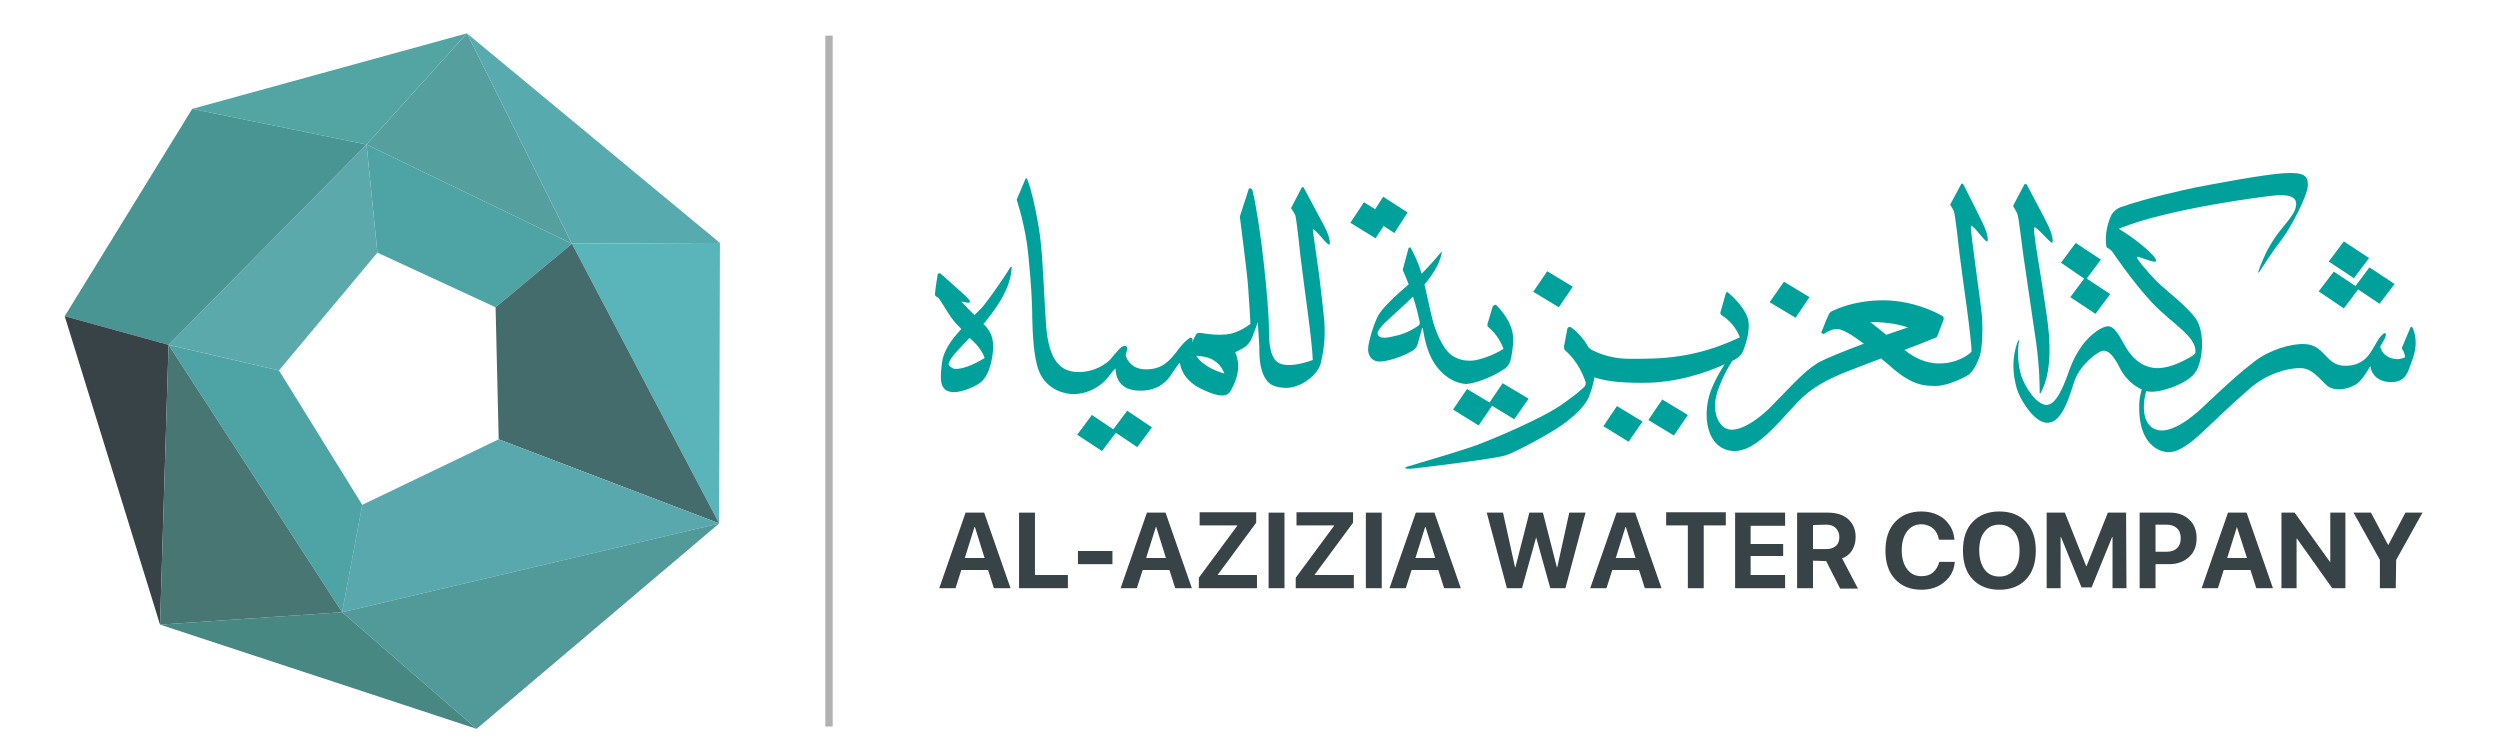 <?xml version="1.0" encoding="UTF-8"?> <!-- Generator: Adobe Illustrator 23.0.6, SVG Export Plug-In . SVG Version: 6.00 Build 0) --> <svg xmlns="http://www.w3.org/2000/svg" xmlns:xlink="http://www.w3.org/1999/xlink" version="1.1" id="Layer_1" x="0px" y="0px" viewBox="0 0 645.2 192.7" style="enable-background:new 0 0 645.2 192.7;" xml:space="preserve"> <style type="text/css"> .st0{fill:#B1B1B1;} .st1{fill:#384347;} .st2{fill:#00A19B;} .st3{fill:#57ABAF;} .st4{fill:#559F9F;} .st5{fill:#52A5A2;} .st6{fill:#4EA4A4;} .st7{fill:#59B5B9;} .st8{fill:#456C6D;} .st9{fill:#D0D5E2;} .st10{fill:#529999;} .st11{fill:#478882;} .st12{fill:#5CA9AB;} .st13{fill:#489593;} .st14{fill:#59A8AD;} .st15{fill:#477673;} </style> <rect x="213" y="9.2" class="st0" width="1.9" height="178.3"></rect> <g> <g> <path class="st1" d="M256.5,151.8l-1.5-4.7h-6.9l-1.5,4.7h-4.2l6.8-19.5h4.8l6.8,19.5H256.5z M251.5,136l-2.5,8h5.1l-2.5-8H251.5z "></path> <path class="st1" d="M275.6,148.4v3.4H263v-19.5h4.1v16.1H275.6L275.6,148.4z"></path> <path class="st1" d="M287.1,145.6h-8.9v-3.4h8.9V145.6z"></path> <path class="st1" d="M303.3,151.8l-1.5-4.7h-6.9l-1.5,4.7h-4.2l6.8-19.5h4.8l6.8,19.5H303.3z M298.3,136l-2.5,8h5.1l-2.5-8H298.3z "></path> <path class="st1" d="M309.4,151.8v-2.7l9.9-13.4v-0.1h-9.7v-3.4h14.6v2.7l-9.9,13.4v0.1h10.1v3.4H309.4L309.4,151.8z"></path> <path class="st1" d="M331.5,151.8h-4.1v-19.5h4.1V151.8z"></path> <path class="st1" d="M334.4,151.8v-2.7l9.9-13.4v-0.1h-9.7v-3.4h14.6v2.7l-9.9,13.4v0.1h10.1v3.4H334.4L334.4,151.8z"></path> <path class="st1" d="M356.6,151.8h-4.1v-19.5h4.1V151.8z"></path> <path class="st1" d="M372.7,151.8l-1.5-4.7h-6.9l-1.5,4.7h-4.2l6.8-19.5h4.8l6.8,19.5H372.7z M367.8,136l-2.5,8h5.1l-2.5-8H367.8z "></path> <path class="st1" d="M396.5,138.5l-3.7,13.3h-3.9l-5.2-19.5h4.2l3.1,14.1h0.1l3.6-14.1h3.5l3.6,14.1h0.1l3.1-14.1h4.2l-5.2,19.5 h-3.9l-3.7-13.3H396.5z"></path> <path class="st1" d="M424.5,151.8l-1.5-4.7h-6.9l-1.5,4.7h-4.2l6.8-19.5h4.8l6.8,19.5H424.5z M419.5,136l-2.5,8h5.1l-2.5-8H419.5z "></path> <path class="st1" d="M439.7,151.8h-4.1v-16.2H430v-3.4h15.4v3.4h-5.7L439.7,151.8L439.7,151.8z"></path> <path class="st1" d="M460.7,148.4v3.4h-12.9v-19.5h12.9v3.4h-8.9v4.7h8.4v3.1h-8.4v4.9L460.7,148.4L460.7,148.4z"></path> <path class="st1" d="M467.9,144.7v7.1h-4.1v-19.5h8c2.2,0,4,0.6,5.2,1.7s1.9,2.6,1.9,4.6c0,1.3-0.3,2.4-0.9,3.4s-1.5,1.7-2.6,2.1 l4.1,7.8h-4.6l-3.6-7.1L467.9,144.7L467.9,144.7z M467.9,135.5v6.2h3.5c1,0,1.8-0.3,2.4-0.8s0.9-1.3,0.9-2.3 c0-0.9-0.3-1.7-0.9-2.3s-1.4-0.9-2.4-0.9L467.9,135.5L467.9,135.5z"></path> <path class="st1" d="M495.9,152.2c-2.9,0-5.1-0.9-6.8-2.7s-2.5-4.3-2.5-7.4c0-3.1,0.8-5.6,2.5-7.4c1.7-1.8,3.9-2.7,6.8-2.7 c1.5,0,3,0.3,4.2,0.9c1.3,0.6,2.3,1.5,3,2.6c0.8,1.1,1.2,2.4,1.3,3.8h-4c-0.2-1.2-0.7-2.2-1.5-2.9s-1.9-1.1-3-1.1 c-1.5,0-2.8,0.6-3.7,1.8c-0.9,1.2-1.4,2.8-1.4,4.9c0,2.1,0.5,3.7,1.4,4.9s2.1,1.8,3.7,1.8c1.2,0,2.2-0.3,3-1s1.3-1.6,1.6-2.7h4 c-0.2,2.2-1.1,3.9-2.7,5.2C500.3,151.5,498.3,152.2,495.9,152.2z"></path> <path class="st1" d="M509.1,134.7c1.7-1.8,4-2.7,6.9-2.7s5.2,0.9,6.9,2.7s2.5,4.3,2.5,7.4c0,3.1-0.8,5.6-2.5,7.4 c-1.7,1.8-4,2.7-6.9,2.7s-5.2-0.9-6.9-2.7s-2.5-4.3-2.5-7.4C506.6,138.9,507.4,136.5,509.1,134.7z M519.8,137.2 c-1-1.2-2.2-1.8-3.8-1.8s-2.9,0.6-3.8,1.8c-1,1.2-1.4,2.8-1.4,4.9c0,2,0.5,3.7,1.4,4.9c0.9,1.2,2.2,1.8,3.8,1.8s2.9-0.6,3.8-1.8 c1-1.2,1.4-2.8,1.4-4.9S520.8,138.4,519.8,137.2z"></path> <path class="st1" d="M548.8,151.8h-3.6v-13.2h-0.1l-5.3,13h-2.6l-5.3-13h-0.1v13.2h-3.6v-19.5h4.7l5.5,13.8h0.1l5.5-13.8h4.7 L548.8,151.8L548.8,151.8z"></path> <path class="st1" d="M552.2,132.3h7.9c2,0,3.6,0.6,4.9,1.8c1.3,1.2,1.9,2.8,1.9,4.8s-0.6,3.6-1.9,4.8s-3,1.9-5,1.9h-3.7v6.2h-4.1 L552.2,132.3L552.2,132.3z M556.3,135.5v6.9h2.8c1.2,0,2.1-0.3,2.7-0.9c0.7-0.6,1-1.5,1-2.6s-0.3-2-1-2.6s-1.5-0.9-2.7-0.9h-2.8 V135.5z"></path> <path class="st1" d="M582.3,151.8l-1.5-4.7h-6.9l-1.5,4.7h-4.2l6.8-19.5h4.8l6.8,19.5H582.3z M577.3,136l-2.5,8h5.1L577.3,136 L577.3,136z"></path> <path class="st1" d="M592.7,151.8h-3.9v-19.5h3.4l9.1,12.7h0.1v-12.7h3.9v19.5h-3.4l-9.1-12.8h-0.1V151.8L592.7,151.8z"></path> <path class="st1" d="M618.3,151.8h-4.1v-7.3l-6.8-12.2h4.5l4.4,8.3h0.1l4.4-8.3h4.4l-6.8,12.2L618.3,151.8L618.3,151.8z"></path> </g> <g> <path class="st2" d="M555.1,95.3c-1.7,2.8-2.9,6.1-3,8.8c-0.4,9.3,4,12.4,7.4,12.6s7.9-4.2,10-6.2s6.9-6.6,11.2-10.3 c4.3-3.7,9.6-5.3,13.2-5.2c3.6,0.2,5.6,4.2,7.4,5c2.5,1.2,5.7-0.1,6.9-0.9s2.6-3.1,3-3.7c0.3-0.7,0.6-0.9,0.6-0.9 c-0.1,0.6,0.7,3.9,4.9,4.1s4.7-2.4,6-6.1c1.4-3.8,0.5-6.8-0.1-8c-0.1-0.2-0.4-0.2-0.5,0l-2.2,5.2c0,0.1,0,0.2,0,0.3 c0.8,1.2,0.8,2.2,0.8,2.2s-1,0.5-2,0.5c-4-0.2-4.4-3.3-4.4-3.3c1.8-2.8,1.5-3.3,1.3-3.4s-0.4,0-1.1,0.7s-1.1,1.7-2.6,4.1 s-3.7,3.7-6.9,3.6c-4.9-0.2-4.9-5.3-10.1-5.6c-3.6-0.2-9.2,1.5-13.1,4.5s-7.5,6.3-13.1,11.6c-5.6,5.3-9.2,6.3-11,6.2 c-1.8-0.1-4.6-1.2-4.4-6.7c0.1-3.2,1.7-6.6,3-8.7L555.1,95.3z"></path> <path class="st2" d="M546.9,59.1V59c12.6-5.2,38.2-8.4,39.7-8.5c1.6-0.2,6.1-0.6,6,2.2s-3.2,5.1-6,9.4c-2,3.1-3.3,6.5-3.8,8.1 c0,0.1,0.2,0.2,0.2,0.1c1-1.5,3.2-5,6-8.7c2.2-2.8,6.5-11.1,6.6-13.6c0.1-2.6-0.8-3.6-6.1-3.3s-19.4,3-23,3.7 c-3.3,0.7-12.4,2.7-19.3,5.1c-1,0.4-1.8,1.1-2.3,2c-0.8,1.7-1.8,4.8-1.3,8.1c0,0.1,0.1,0.3,0.2,0.3c0.3,0.2,0.9,0.5,1.3,1 c0.5,0.7,5.2,7.7,10.2,13.1s11.5,8.7,11.3,12.8c0,0.7-0.6,1-2.9,2.2c-2.3,1.2-5,2.1-7.2,2s-5.5-1.1-8.1-5.8 c-1.9-3.4-2.8-4.9-4.3-5s-7,2.8-10,11.2c-1.4,4-3.4,9.2-6,9.1s-5.5-4.7-6.4-7.4c-0.8-2.5-1.2-6.1-0.6-9.2c0-0.1-0.2-0.2-0.2-0.1 c-0.8,1.8-2.2,6.3-0.4,12.5c0.6,2.3,4.3,8.7,7.7,8.8c4.2,0.2,6-7.5,7.3-11.1c1.5-4,6.1-7.6,7.5-7.5c1.2,0.1,2.4,1.1,4.1,4.5 c1.7,3.4,5.2,6,7.9,6.1s8.2-1.6,10.9-4.2c2.7-2.5,3.4-11.1,0.7-14.8c-2.8-3.7-7.9-7.3-10.3-9.8c-2.5-2.6-5-5.6-4.8-6 c0.2-0.3,4,1.5,4.8,1.2C557.4,67.2,553,62.8,546.9,59.1"></path> <polygon class="st2" points="614.1,78.4 607.7,74.1 611.5,69 618,73.3 "></polygon> <polygon class="st2" points="607.5,71.8 601,67.5 604.9,62.3 611.4,66.6 "></polygon> <polygon class="st2" points="604.9,79.6 598.4,75.2 602.3,70.1 608.8,74.4 "></polygon> <polygon class="st2" points="538.3,72.2 531.9,67.8 535.7,62.7 542.2,67 "></polygon> <polygon class="st2" points="540.8,81 534.3,76.7 538.1,71.6 544.6,75.9 "></polygon> </g> <path class="st2" d="M364.9,120.9c4.4-0.5,21.5-2.6,23.7-3.4c2.5-0.8,11-5.3,14.8-8c3.5-2.6,5.6-4.8,6.6-6.9 c0.7-1.6,1.3-4.1,1.5-5.2c0,0,0,0,0.1,0c3.8,1.4,9.9,1.4,12.5,1.4l0,0c8.6,0,16.2-2.6,21-4.8c-1.6,2.5-3.7,6.2-4.3,9.4 c-0.9,4.4-0.1,8.6,2,10.9c1.3,1.4,2.9,2.1,4.9,2.1c4.8,0,9.8-5.6,13.9-10.1c0.9-1,1.8-1.9,2.5-2.7c3.5-3.6,7.5-5.7,12.3-7.6 c3.6-1.4,6.1-2.4,9.1-3.5c0.6,0.6,1.3,1.1,2,1.7c5.9,5.4,9.2,5.4,12.1,5.4c3.1,0,7.4-2.2,8.3-2.8c0.9-0.6,1.8-1.7,2.9-4.5 c0.9-2.2,0.9-8.2,0.7-10.7c-0.1-1.6-1.5-11.5-1.7-13.2c-0.4-3.4-1.4-10-1.1-10.1c0.6-0.3,3.8,4.5,4.2,4c0.3-0.4,0-2.2-1.2-4.7 c-1-2.1-4-8.1-5-10c-0.1-0.3-0.5-0.3-0.6,0l-2.7,5c-0.1,0.1-0.1,0.3,0,0.4c0.2,0.3,0.7,1.1,0.9,1.7c0.3,0.9,1.2,8.8,1.4,10.7 c0.6,5.1,3.2,22.3,3.1,25.4c-0.6,0.6-3.5,3-8.3,3c-3.9,0-6.9-1.8-9-3.5c2.7-1,5.5-2.1,6.4-2.5c0.8-0.3,1.3-0.5,1.5-0.6 c0.3-0.1,0.5-0.3,0.6-0.5l1.6-4.2c0.1-0.4,0-0.8-0.4-1c-0.7-0.4-6.8-3.9-15-4h-0.1c-7.2,0-11.8,2.1-13.3,2.8 c-0.4,0.2-0.7,0.5-0.8,0.8c-0.8,1.6-1.5,3.7-1.9,4.5c-0.1,0.2,0,0.4,0.2,0.5s0.4,0.1,0.6,0c1-0.8,2.4-1.2,3.1-1.2 c1.4,0,3.7,1.3,7,3.8c-5.1,1.9-9.7,3.8-11.4,4.7c-2.9,1.6-5.8,4.6-8.9,7.8c-1.4,1.4-2.8,2.9-4.2,4.3c-5.2,4.9-8.4,5.4-9.5,5.4 s-2-0.4-2.7-1.2c-1.3-1.3-1.9-3.7-1.6-6.2c0.3-3.1,2.9-8.2,4.4-10.4c0.1,0,0.9-0.4,0.9-0.5c0.9-0.4,1.5-1.2,1.9-2.1 c0.7-1.8,1.8-5.3,1.3-7.8c-0.6-2.9-3.7-5.9-5.2-7.2c-0.2-0.2-0.5-0.1-0.6,0.2l-1.4,4.9c-0.1,0.3,0.1,0.7,0.4,0.8 c3.1,2,4.2,4.6,4.6,5.6c0,0.1,0,0.1-0.1,0.1c-11.5,5.5-20.7,5.5-27.5,5.5h-0.7c-5.8,0-9.4-2-10.4-2.6c-0.1-0.1-0.2-0.2-0.3-0.3 c-1.4-2.6-3.6-4.6-4.5-5.2c-0.2-0.1-0.4-0.2-0.6-0.1s-0.3,0.2-0.4,0.4l-0.9,4.8c0,0.3,0.1,0.6,0.3,0.8c3.3,2.8,4.8,6.7,5.3,8.2 c0.1,0.4,0,0.9-0.3,1.2c-0.8,0.8-2.3,2.1-5.4,4.3c-5.2,3.8-18.2,9.2-22.2,10.7c-3.5,1.3-12.3,3.9-17.7,5.5 C362.3,120.6,362,121.2,364.9,120.9z M486.8,86.4c-1.5-1.2-3.2-2.6-4.1-3.3c0,0,0,0,0.1,0c4.9,0,8.2,0.9,9.6,1.4 C490.7,85.1,488.8,85.7,486.8,86.4z"></path> <path class="st2" d="M264.6,46.3l-2.2,5.2v0.1c0,0.1,2.3,6.7,3,14.3c0.8,8.3,0.9,11.4,1,14.9v1.1c0.1,4,0.3,10.1,1.7,13.8 c2.1,5.3,7.3,6,8.8,6c2.8,0.1,6.6-1.2,9.2-4.5c0.1-0.1,0.2-0.3,0.3-0.4c0.4-0.5,0.8-1.1,1.5-1.7c0.1,3.5,2.1,5.6,5.9,5.7 c3.8,0.2,6.7-1.3,8.6-4.3l0.1-0.2c0.1-0.1,0.1-0.2,0.3-0.4c0.4-0.6,1.1-1.7,1.7-2.3c0.2,1.4,1,4.5,5.4,6.7c3.1,1.5,5.2,2.1,6.5,1.6 c0.6-0.2,1.1-0.7,1.4-1.4c0.1-0.2,0.2-0.4,0.3-0.6c0.8-1.6,2.4-5,0.7-9c0.6-0.3,2.3-1.1,2.9-1.7c1.1-1,1.5-2.1,2.1-3.8 c0.3-0.8,0.6-1.6,0.8-2.3c0.1,1.7,0.3,4.5,0.4,6.3v0.5c0,2.3,0.1,6.7,2.5,8.9c1,0.9,2.4,1.2,4,1.3c4.2,0.2,8.7-3.4,9.4-6.5 c0.5-2.3,1.2-5.5,0.9-10.4c-0.1-1.6-1.3-12.2-1.6-13.9c-0.5-3.3-1.4-10.1-1.4-10.1c0.6-0.3,4,4.5,4.3,3.9c0.3-0.4,0-2.2-1.3-4.7 c-1.1-2.1-4.3-8-5.3-9.9c-0.1-0.3-0.5-0.3-0.6,0l-2.6,5c-0.1,0.1-0.1,0.3,0,0.4c0.2,0.3,0.7,1,1,1.7c0.3,0.9,1.2,9.3,1.4,11.2 c1.1,9,2.9,20.8,3.1,26.1c-0.8,0.3-3.9,1.4-6.4,1.3c-2.6-0.1-4.9-0.9-4.9-8.7c0-7.2-2.2-28.1-4.3-36.5c-0.1-0.2-0.3-0.4-0.5-0.4 c-0.3,0-0.5,0.1-0.5,0.4l-2.1,6.5c-0.1,0.2-0.1,0.4-0.1,0.6c0.2,1.7,1.9,14.7,2.1,17.8c0.2,2.9,0.6,8.7,0.6,9.7 c-0.6,0.4-3.1,2.4-6.2,2.7c-2.4,0.2-4,0-5.4-0.2c-0.6-0.1-1.1-0.2-1.6-0.2c-0.4,0-0.7,0.2-0.8,0.4c-0.2,0.4-0.7,1.2-1,2.1 c0-0.3,0-0.5,0.1-0.7c0-0.2-0.1-0.4-0.3-0.5s-0.4-0.1-0.6,0.1c-0.6,0.4-1.7,1.4-3,3.1l-0.2,0.3c-1.8,2.3-3.8,4.8-8.3,4.6h-0.1 c-3.8-0.2-4.7-3.2-4.8-3.7c0.1-0.2,0.3-1,0.4-1.4c0.1-0.3,0-0.6-0.2-0.8c-0.1-0.1-0.5-0.3-1,0c-0.5,0.2-1.5,1.4-2.7,2.8 c-0.2,0.3-0.4,0.5-0.5,0.6c-0.8,0.9-4,3.4-8.6,3.2c-5.1-0.2-7.5-4.3-8-13.1l-0.2-3.2c-0.5-9.2-0.8-16.2-1.6-20.9 c-1-5.9-2-10-2.9-12.3C265,45.7,264.7,46.1,264.6,46.3z M316,96.4c-1.5-0.4-5.4-1.7-7.3-4.6c0.9,0.1,2.9,0.2,4.4,1.1 C315,94,315.7,95.7,316,96.4z"></path> <path class="st2" d="M250.3,78c0.2-0.4-0.7-1.3-2.2-2.6c-1.4-1.2-4.7-4.3-5.4-4.8c-0.1-0.1-0.3-0.1-0.4-0.1 c-0.1,0.1-0.3,0.2-0.3,0.3c-0.1,0.7-0.7,4.2-0.7,5.2c0,0.2,0.1,0.4,0.3,0.5s0.6,0.3,0.9,0.8c0.1,0.2,0.5,0.7,0.9,1.4 c0.9,1.4,2.1,3.4,2.9,4.3c0.4,0.5,1.1,1.2,1.8,1.9c-2.6,2.8-4.6,5.6-5,8.7c-0.4,3.2-0.5,5.5,0.5,6.6c0.5,0.6,1.2,0.9,2.2,1 c0.1,0,0.1,0,0.2,0c2.6,0.1,6.6-1.9,7.4-2.8c1.4-1.4,2.2-3.5,2.7-6.4c0.5-3.4,0.3-5.9-2.3-8.4c0.4-0.5,0.9-1,1.3-1.6 c2.3-2.9,5.8-7.8,6-13c0-0.1-0.2-0.2-0.3-0.1c-1.2,2-4.8,7.3-6.9,9.9c-0.7,0.9-1.6,1.7-2.4,2.5c-1.4-1.3-2.6-2.6-3.4-3.5 C249,78,250.1,78.3,250.3,78z M251.3,88.2c0.8,0.7,2.4,2.7,2.8,4.2c-0.8,0.5-4.7,2.9-7.6,2.8c-0.7,0-1.6-0.8-1.7-1.1 c0-0.2,0.2-1.4,2.5-3.8c0.4-0.5,0.9-0.9,1.3-1.4c0.5-0.6,1.1-1.1,1.6-1.7C250.7,87.6,251.1,88,251.3,88.2z"></path> <path class="st2" d="M519.7,52.8l2.7-5.1c0.1-0.3,0.5-0.3,0.7,0c1,2,4.3,8,5.3,10.1c1.3,2.6,1.5,4.4,1.3,4.8 c-0.3,0.6-4-4.2-4.7-3.9c-0.4,0.1,1,8.4,1.3,10.2s1.7,10.8,1.9,12.4s2.3,13.6-1.6,20.2c0,0.1-0.2,0-0.2,0c0-1.3,0-6.5-0.9-13 c-1.1-7.5-3-20.6-3.3-22.5s-1.2-10.1-1.6-10.9c-0.3-0.6-0.7-1.4-1-1.7C519.6,53.1,519.6,52.9,519.7,52.8"></path> <g> <path class="st2" d="M371.9,95.9c-1.3-1.4-3.6-3.8-4.7-11.2c0-0.1-0.2-0.1-0.2,0l-1.1,4c-0.2,0.8-0.7,1.5-1.5,1.9 c-3.1,1.8-7,2.8-8.6,2.7c-1.8-0.1-2.9-1.6-2.7-3.6s1.3-5.6,2.4-7.9c1.4-3,8-8.4,10.6-10.5c2.2-1.8,5.1-5.4,5.9-6.3 c0-0.1,0.2,0,0.1,0.1c-0.7,4.3-4.4,8.2-5.4,9.4c-1,1.2-7.2,6.9-7.9,7.5c-0.6,0.6-3.8,3.3-3.2,4.4c0.6,1.1,2.1,0.9,5.3,0.1 c2.3-0.6,4.2-1.8,5.1-2.4c0.3-0.2,0.5-0.6,0.4-1c-0.2-0.8-0.5-2.3-0.8-3.4c-1.3-4.8-3-8.8-3.5-9.8c-0.1-0.2-0.1-0.4,0-0.6l1.4-5.2 c0.1-0.3,0.5-0.3,0.6-0.1c2.4,4.5,3,6.7,5,16c0.6,2.7,1.5,6.4,3.7,9.7c2.4,3.7,6.5,3.6,8.3,3.2c3.4-0.8,5.9-2.2,6.8-2.8 C388,90,388,90,388,89.9c-0.4-1-1.5-3.5-3.8-5.4c-0.3-0.2-0.4-0.6-0.3-0.9l1.3-4.4c0.1-0.2,0.3-0.4,0.5-0.5s0.5,0,0.6,0.2 c1.2,1.2,4,4.4,4.2,8.1c0.1,2.6-0.4,4.9-0.7,6.1c-0.2,0.8-0.7,1.5-1.4,2c-2.2,1.6-6.7,3.7-9.9,4C375.5,99,373,97.1,371.9,95.9z"></path> </g> <polygon class="st2" points="463.4,82 456.7,78 460.4,72.7 467,76.7 "></polygon> <polygon class="st2" points="402.3,79.3 395.7,75.3 399.3,70 405.9,74 "></polygon> <polygon class="st2" points="432,112.4 425.4,108.4 429,103.1 435.6,107.1 "></polygon> <polygon class="st2" points="420.3,114 413.8,110 417.3,104.8 423.9,108.8 "></polygon> <polygon class="st2" points="390.8,108.2 384.2,104.2 387.8,98.9 394.5,102.9 "></polygon> <polygon class="st2" points="381.6,109.8 375,105.7 378.6,100.4 385.3,104.4 "></polygon> <rect x="355.34" y="51.62" transform="matrix(0.542 -0.84 0.84 0.542 117.602 326.573)" class="st2" width="6.3" height="7.5"></rect> <polygon class="st2" points="355,61.5 348.5,57.5 352,52.2 358.5,56.2 "></polygon> <polygon class="st2" points="293.5,115.4 287.1,111.1 290.9,106 297.3,110.3 "></polygon> <polygon class="st2" points="284.4,116.4 278,112.2 281.8,107.1 288.2,111.4 "></polygon> </g> <g> <g> <polygon class="st3" points="185.8,62.7 120.5,8.6 147.6,62.9 "></polygon> <polygon class="st4" points="94.6,37.3 147.6,62.9 120.5,8.6 "></polygon> <polygon class="st5" points="49.6,28.1 94.6,37.3 120.5,8.6 "></polygon> <polygon class="st6" points="97.4,65.2 94.6,37.3 147.6,62.9 127.9,79.3 "></polygon> <polygon class="st7" points="185.6,135.1 147.6,62.9 185.8,62.7 "></polygon> <polygon class="st8" points="128.7,113.4 185.6,135.1 147.6,62.9 127.9,79.3 "></polygon> <polygon class="st9" points="93.5,130.3 88.3,158 185.6,135.1 128.7,113.4 "></polygon> <polygon class="st10" points="123,188.1 88.3,158 185.6,135.1 "></polygon> <polygon class="st6" points="72,95.6 43.5,89 88.3,158 93.5,130.3 "></polygon> <polygon class="st11" points="41.3,161.2 88.3,158 123,188.1 "></polygon> <polygon class="st12" points="43.5,89 72,95.6 97.4,65.2 94.6,37.3 "></polygon> <polygon class="st13" points="49.6,28.1 16.7,81.6 43.5,89 94.6,37.3 "></polygon> <polygon class="st1" points="41.3,161.2 43.5,89 16.7,81.6 "></polygon> <g> <g> <polygon class="st14" points="93.5,130.3 88.3,158 185.6,135.1 128.7,113.4 "></polygon> </g> </g> </g> <g> <g> <polygon class="st15" points="43.5,89 88.3,158 41.3,161.2 "></polygon> </g> </g> </g> </svg> 